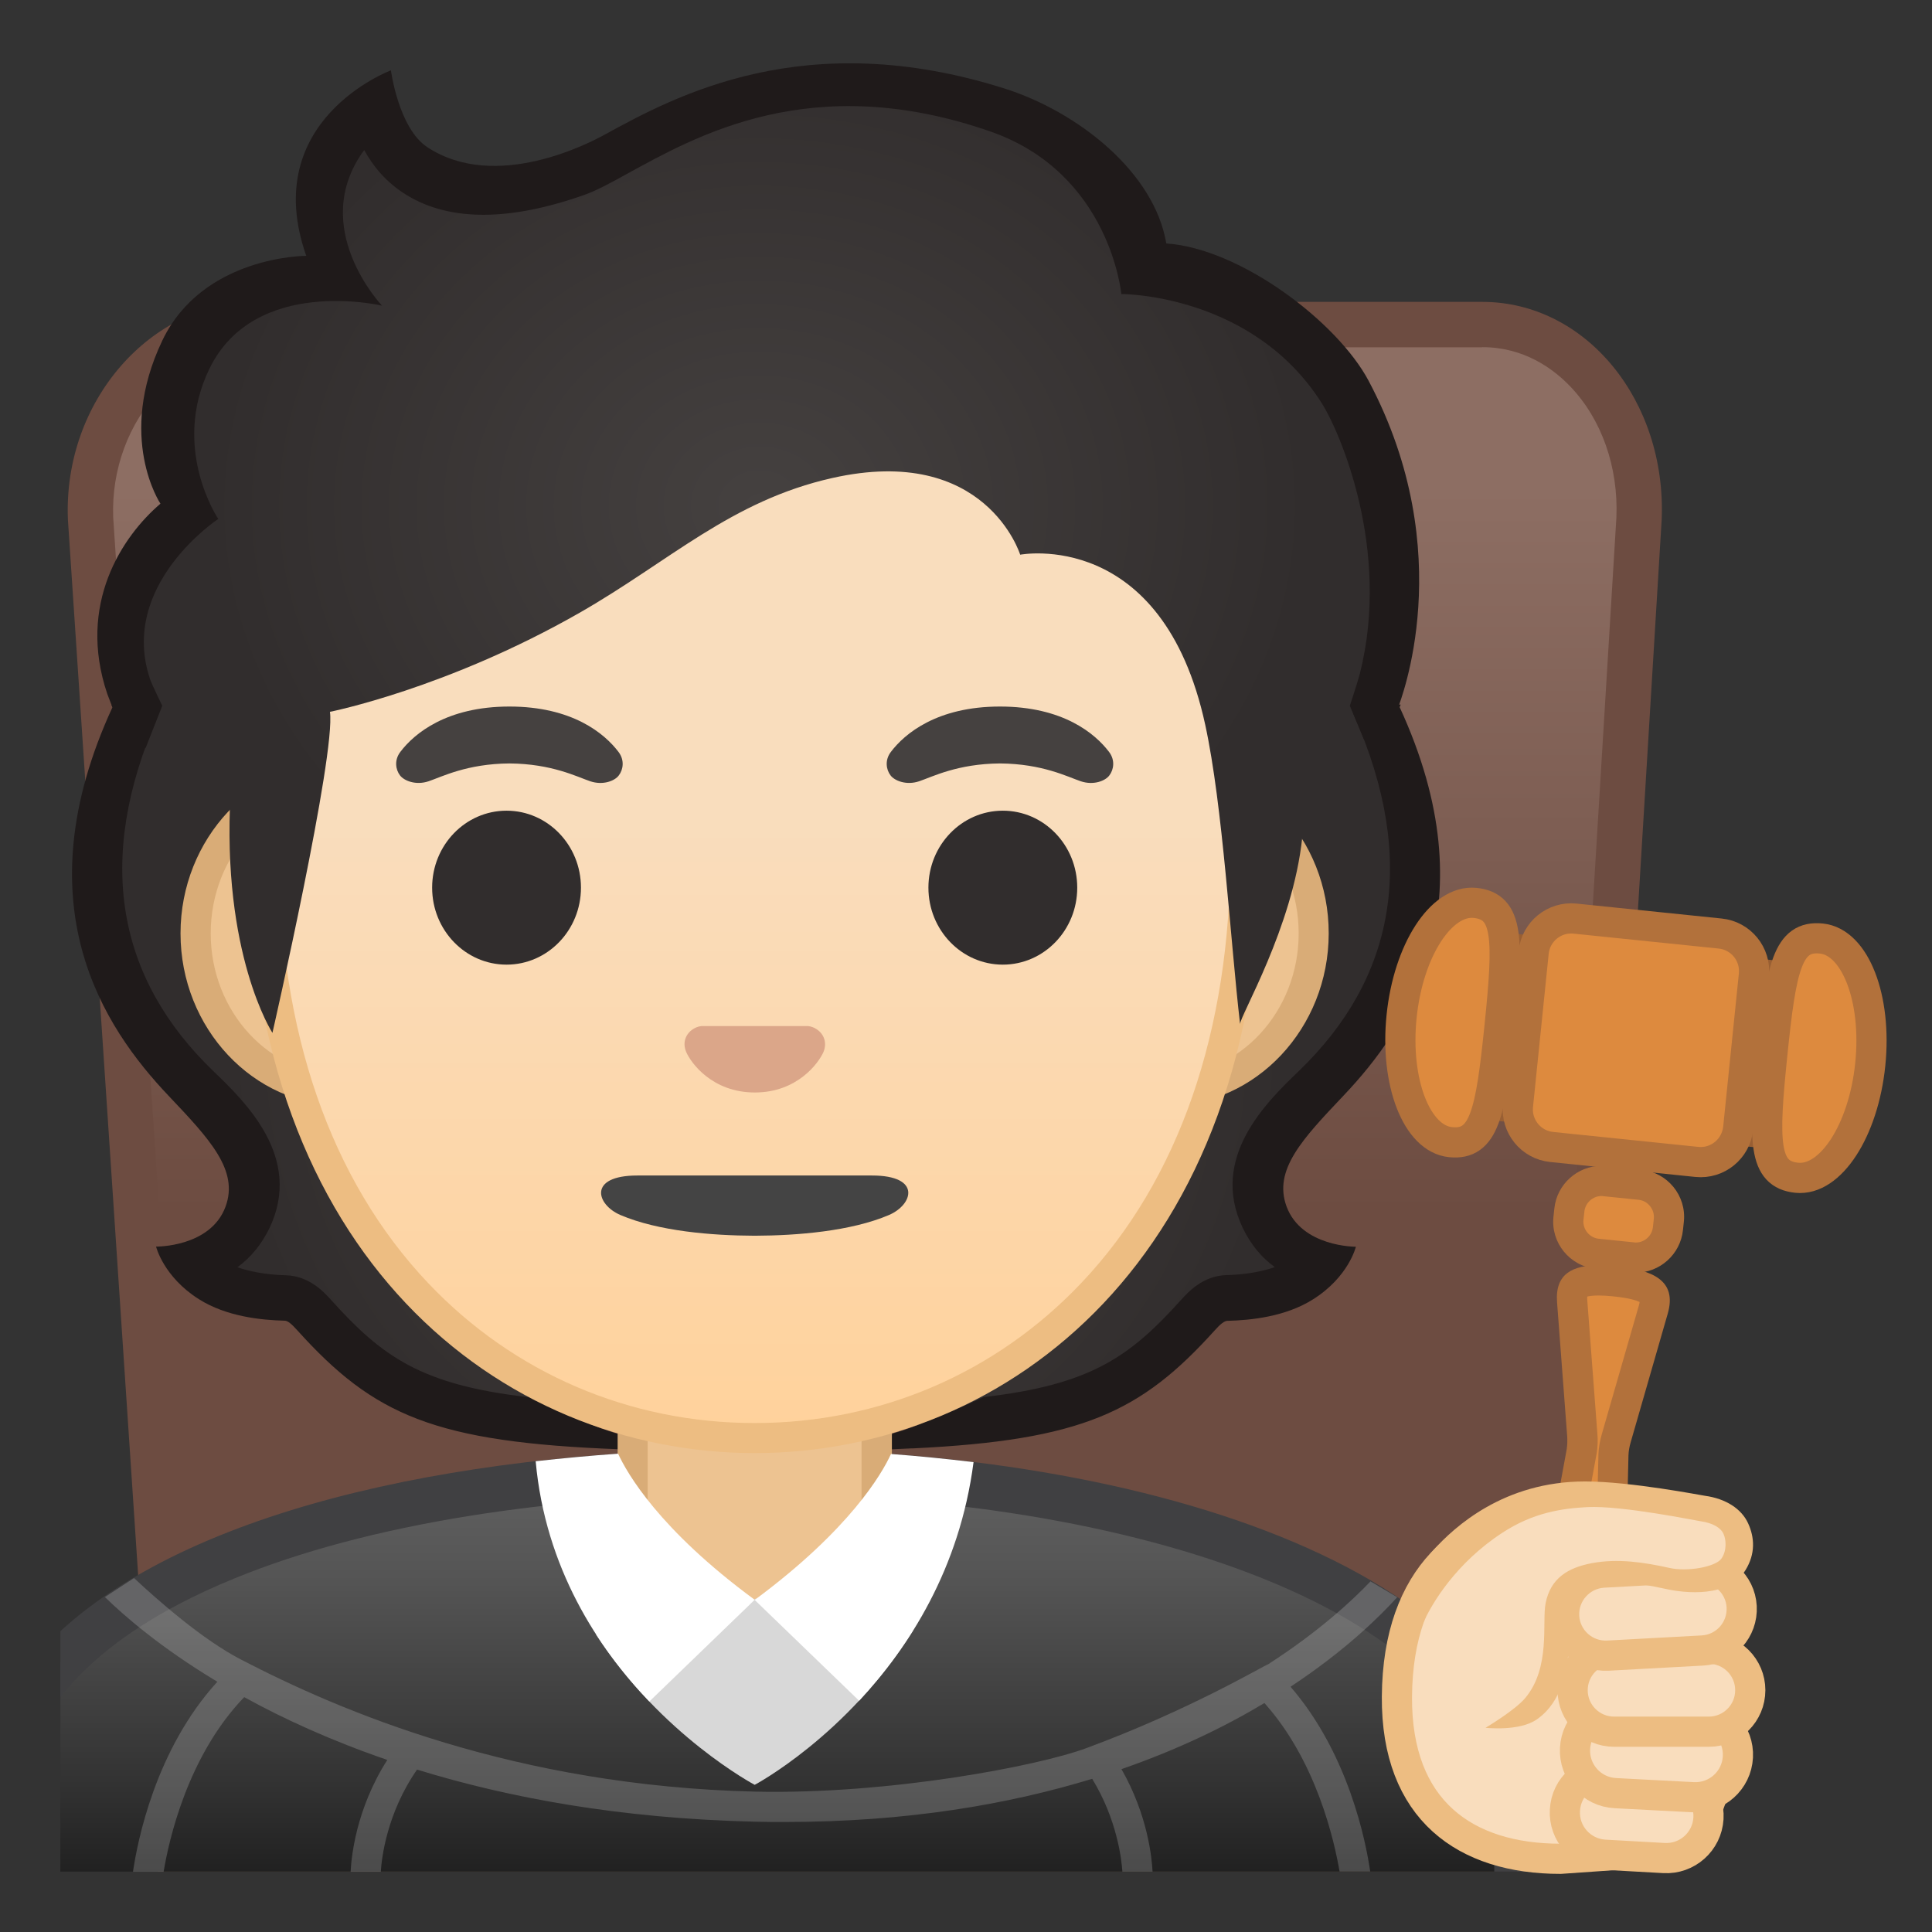 <?xml version="1.0" encoding="utf-8"?>
<!-- Generator: Adobe Illustrator 24.0.3, SVG Export Plug-In . SVG Version: 6.00 Build 0)  -->
<svg version="1.1" id="Layer_1" xmlns="http://www.w3.org/2000/svg" xmlns:xlink="http://www.w3.org/1999/xlink" x="0px" y="0px"
	 viewBox="0 0 128 128" style="enable-background:new 0 0 128 128;" xml:space="preserve">
<rect x="0" y="0" width="128" height="128" fill="#333333" stroke="none"/>
<g>
	<linearGradient id="SVGID_1_" gradientUnits="userSpaceOnUse" x1="57.293" y1="32.227" x2="57.293" y2="80.312">
		<stop  offset="3.105424e-03" style="stop-color:#8D6E63"/>
		<stop  offset="1" style="stop-color:#6D4C41"/>
	</linearGradient>
	<path style="fill:url(#SVGID_1_);" d="M11.86,122.5L6,34.34c-0.15-3.55,1.13-7.03,3.52-9.52c2.05-2.14,4.67-3.31,7.38-3.31H98.2
		c2.56,0,5.02,1.09,6.91,3.06c2.37,2.47,3.64,6.05,3.48,9.82l-5.36,88.12H11.86z"/>
	<path style="fill:#6D4C41;" d="M98.2,23c2.76,0,4.69,1.41,5.83,2.6c2.08,2.17,3.2,5.34,3.06,8.69L101.81,121H13.26L7.5,34.28
		c-0.12-3.17,1.01-6.23,3.1-8.42c1.76-1.84,4-2.85,6.3-2.85H98.2 M98.2,20H16.9c-6.87,0-12.73,6.54-12.4,14.44L10.46,124h94.18
		l5.45-89.56C110.42,26.54,105.07,20,98.2,20L98.2,20z"/>
</g>
<g id="hair">
	<radialGradient id="SVGID_2_" cx="50.09" cy="69.665" r="35.086" gradientUnits="userSpaceOnUse">
		<stop  offset="0" style="stop-color:#454140"/>
		<stop  offset="1" style="stop-color:#312D2D"/>
	</radialGradient>
	<path style="fill:url(#SVGID_2_);" d="M83.68,80.69c-1.6-3.35,0.67-6.33,3.32-9.12c4.33-4.57,9.21-15.82,3.1-26.74
		c-1.15-0.17-78.88-0.17-80.03,0C3.97,55.75,8.85,67,13.18,71.57c2.65,2.79,4.92,5.77,3.32,9.12c-0.99,2.07-2.6,2.7-3.73,2.93
		c0.3,0.47,0.7,0.86,1.17,1.14c1.61,0.96,3.65,1.18,4.97,1.22c0.8,0.02,1.38,0.55,1.91,1.13c5.61,6.22,9.51,7.51,29.26,7.51v0
		c0,0,0.01,0,0.01,0s0.01,0,0.01,0v0c19.75,0,23.65-1.29,29.26-7.51c0.53-0.58,1.11-1.11,1.91-1.13c1.32-0.03,3.36-0.25,4.97-1.22
		c0.47-0.28,0.87-0.67,1.17-1.14C86.28,83.39,84.66,82.76,83.68,80.69z"/>
	<path style="fill:#1F1A1A;" d="M85.24,79.94c-0.9-2.43,1.06-4.49,3.77-7.35c4.31-4.54,9.75-12.67,3.72-25.74
		c0.03-0.06,0.04-0.11,0.07-0.17h-3.32l-0.05,0.09l0.29,0.65c4.22,9.57,2.69,17.41-3.66,23.53c-2.13,2.05-5.95,5.73-3.73,10.39
		c0.52,1.09,1.24,1.97,2.13,2.61c-1.17,0.41-2.45,0.51-3.21,0.53c-1.56,0.04-2.56,1.15-2.99,1.63c-3.4,3.77-5.97,5.63-13.09,6.45
		c0,0-3.92,1.83-6.07,2.43l0,0.06H41.1c-2.15-0.6-6.08-2.48-6.08-2.48c-7.12-0.82-9.69-2.68-13.09-6.45
		c-0.43-0.48-1.43-1.59-2.99-1.63c-0.76-0.02-2.04-0.12-3.21-0.53c0.89-0.65,1.61-1.53,2.13-2.61c2.22-4.67-1.61-8.35-3.73-10.39
		c-6.35-6.12-7.88-13.96-3.66-23.53l0.29-0.65l-0.05-0.09H7.38c0.02,0.06,0.04,0.11,0.07,0.17c-6.03,13.08-0.59,21.2,3.72,25.74
		c2.71,2.86,4.67,4.93,3.77,7.35c-1,2.69-4.6,2.64-4.6,2.64s0.48,1.99,2.83,3.48c1.83,1.16,4.13,1.39,5.7,1.43
		c0.18,0,0.44,0.2,0.83,0.64c5.07,5.62,9.06,7.42,21.39,7.88v-0.06h17.98l0,0.06c0.45-0.02,0.87-0.04,1.3-0.06h0.1v0
		c11.23-0.54,15.13-2.41,20-7.81c0.39-0.44,0.65-0.63,0.83-0.64c1.57-0.04,3.87-0.27,5.7-1.43c2.36-1.49,2.83-3.48,2.83-3.48
		S86.24,82.62,85.24,79.94z"/>
</g>
<g id="robe">
	<linearGradient id="SVGID_3_" gradientUnits="userSpaceOnUse" x1="52.25" y1="97.5" x2="52.25" y2="124">
		<stop  offset="3.247793e-03" style="stop-color:#616161"/>
		<stop  offset="0.277" style="stop-color:#545454"/>
		<stop  offset="0.783" style="stop-color:#323232"/>
		<stop  offset="1" style="stop-color:#212121"/>
	</linearGradient>
	<path style="fill:url(#SVGID_3_);" d="M85.15,103.55c-9.19-3.9-21.62-6.05-35.01-6.05H50c-17.55,0.02-37.32,3.53-46,12.65V124h96.5
		v-3.01C100.5,111.97,92.15,106.53,85.15,103.55z"/>
	<g>
		<path style="fill:#404042;" d="M50.14,96c-0.05,0-0.09,0-0.14,0c-18.21,0.02-36.76,3.59-46,12.07v4.38
			c2.4-3.08,6.24-5.71,11.52-7.87C24.26,100.99,36.51,99.02,50,99l0.13,0C74.42,99,99,106.55,99,120.99V124h3v-3.01
			C102,104.13,75.9,96,50.14,96z"/>
	</g>
	<path style="opacity:0.19;fill:#FFFFFF;" d="M84.02,110.26c-0.32,0.11-5.23,3.04-12.05,5.56c-3.21,1.19-13.11,3.08-21.95,2.88
		c-15.88-0.38-27.44-5.31-34.09-8.77c-2.51-1.3-5.48-3.91-7.05-5.38l-1.93,1.26c1.24,1.21,3.67,3.34,7.45,5.61
		c-4.11,4.5-5.3,10.6-5.59,12.59h2.03c0.35-2.1,1.59-7.68,5.34-11.57c2.61,1.44,5.76,2.88,9.48,4.16c-2.09,3.27-2.39,6.5-2.43,7.41
		h2c0.05-0.86,0.38-3.86,2.4-6.77c6.03,1.86,13.43,3.24,22.35,3.45c0.69,0.02,1.37,0.02,2.04,0.02c8.08,0,14.81-1.17,20.34-2.86
		c1.65,2.7,1.95,5.35,2,6.15h2c-0.04-0.85-0.31-3.74-2.06-6.79c3.75-1.3,6.89-2.83,9.47-4.38c3.46,3.86,4.63,9.14,4.98,11.16h2.03
		c-0.28-1.93-1.42-7.78-5.28-12.24c3.6-2.37,5.9-4.64,7.07-5.93l-1.77-1.05C89.6,106.03,87.39,108.09,84.02,110.26z"/>
</g>
<g id="neck">
	<path style="fill:#EDC391;" d="M49.17,107.23c-4,0-7.26-3.22-7.26-7.17v-8.98h16.16v8.98c0,3.96-3.26,7.17-7.26,7.17H49.17z"/>
	<g>
		<path style="fill:#D9AC77;" d="M57.08,92.08v7.98c0,3.4-2.81,6.17-6.26,6.17h-1.65c-3.45,0-6.26-2.77-6.26-6.17v-7.98H50H57.08
			 M59.08,90.08H50h-9.08v9.98c0,4.51,3.7,8.17,8.26,8.17h1.65c4.56,0,8.26-3.66,8.26-8.17V90.08L59.08,90.08z"/>
	</g>
</g>
<g>
	<path style="fill:#D8D8D8;" d="M50,118.25c0,0,6.12-3.24,10.47-10.19C56.68,107.14,49.64,105.5,50,106l-10.51,2.29
		C43.82,114.98,50,118.25,50,118.25z"/>
	<path style="fill:#FFFFFF;" d="M40.95,96.31c-1.84,0.13-3.66,0.3-5.46,0.5c0.64,7.08,4.13,12.37,7.53,15.92l6.98-6.74
		C43.65,101.32,41.54,97.59,40.95,96.31z"/>
	<path style="fill:#FFFFFF;" d="M59.03,96.33c-0.59,1.29-2.72,5-9.03,9.67l6.92,6.68c3.27-3.51,6.66-8.72,7.58-15.81
		C62.69,96.65,60.87,96.47,59.03,96.33z"/>
</g>
<g id="ears">
	<path style="fill:#EDC391;" d="M22.67,72.26c-5.36,0-9.71-4.67-9.71-10.41s4.36-10.41,9.71-10.41h54.65
		c5.36,0,9.71,4.67,9.71,10.41s-4.36,10.41-9.71,10.41H22.67z"/>
	<g>
		<path style="fill:#D9AC77;" d="M77.33,52.43c4.8,0,8.71,4.22,8.71,9.41s-3.91,9.41-8.71,9.41H22.67c-4.8,0-8.71-4.22-8.71-9.41
			s3.91-9.41,8.71-9.41H77.33 M77.33,50.43H22.67c-5.89,0-10.71,5.14-10.71,11.41c0,6.28,4.82,11.41,10.71,11.41h54.65
			c5.89,0,10.71-5.14,10.71-11.41C88.04,55.57,83.22,50.43,77.33,50.43L77.33,50.43z"/>
	</g>
</g>
<g id="head">
	<linearGradient id="SVGID_4_" gradientUnits="userSpaceOnUse" x1="50" y1="94.591" x2="50" y2="12.825">
		<stop  offset="0" style="stop-color:#FFD29C"/>
		<stop  offset="0.5" style="stop-color:#F9DDBD"/>
	</linearGradient>
	<path style="fill:url(#SVGID_4_);" d="M50,95.27c-15.66,0-32.52-12.14-32.52-38.81c0-12.38,3.56-23.79,10.02-32.13
		c6.05-7.8,14.25-12.27,22.5-12.27c8.25,0,16.45,4.47,22.5,12.27c6.46,8.34,10.02,19.75,10.02,32.13c0,12.09-3.51,22.19-10.14,29.21
		C66.52,91.86,58.57,95.27,50,95.27z"/>
	<g>
		<path style="fill:#EDBD82;" d="M50,13.07L50,13.07c7.94,0,15.85,4.33,21.71,11.88c6.33,8.16,9.81,19.35,9.81,31.52
			c0,11.83-3.41,21.7-9.87,28.52c-5.67,5.99-13.36,9.29-21.65,9.29c-8.29,0-15.98-3.3-21.65-9.29c-6.46-6.82-9.87-16.69-9.87-28.52
			c0-12.16,3.49-23.35,9.81-31.52C34.15,17.4,42.06,13.07,50,13.07 M50,11.07L50,11.07L50,11.07c-17.4,0-33.52,18.61-33.52,45.39
			c0,26.64,16.61,39.81,33.52,39.81S83.52,83.1,83.52,56.46C83.52,29.68,67.4,11.07,50,11.07L50,11.07z"/>
	</g>
</g>
<g id="eyes">
	<ellipse style="fill:#312D2D;" cx="33.56" cy="58.81" rx="4.93" ry="5.1"/>
	<ellipse style="fill:#312D2D;" cx="66.44" cy="58.81" rx="4.93" ry="5.1"/>
</g>
<g id="eyebrows">
	<path style="fill:#454140;" d="M40.98,49.82c-0.93-1.23-3.07-3.01-7.23-3.01s-6.31,1.79-7.23,3.01c-0.41,0.54-0.31,1.17-0.02,1.55
		c0.26,0.35,1.04,0.68,1.9,0.39c0.86-0.29,2.54-1.16,5.35-1.18c2.81,0.02,4.49,0.89,5.35,1.18c0.86,0.29,1.64-0.03,1.9-0.39
		C41.29,50.99,41.39,50.36,40.98,49.82z"/>
	<path style="fill:#454140;" d="M73.48,49.82c-0.93-1.23-3.07-3.01-7.23-3.01s-6.31,1.79-7.23,3.01c-0.41,0.54-0.31,1.17-0.02,1.55
		c0.26,0.35,1.04,0.68,1.9,0.39c0.86-0.29,2.54-1.16,5.35-1.18c2.81,0.02,4.49,0.89,5.35,1.18c0.86,0.29,1.64-0.03,1.9-0.39
		C73.79,50.99,73.89,50.36,73.48,49.82z"/>
</g>
<path id="mouth" style="fill:#444444;" d="M57.77,77.88c-1.08,0-14.46,0-15.54,0c-3.31,0-2.72,1.94-1.12,2.62
	c2.51,1.07,6.06,1.36,8.87,1.37l0,0c0.01,0,0.01,0,0.02,0s0.01,0,0.02,0v0c2.81-0.01,6.36-0.3,8.87-1.37
	C60.49,79.82,61.08,77.88,57.77,77.88z"/>
<path id="nose" style="fill:#DBA689;" d="M53.86,68.06c-0.11-0.04-0.21-0.07-0.32-0.08h-7.07c-0.11,0.01-0.22,0.04-0.32,0.08
	c-0.64,0.26-0.99,0.92-0.69,1.63c0.3,0.71,1.71,2.69,4.55,2.69c2.84,0,4.25-1.99,4.55-2.69C54.85,68.98,54.5,68.32,53.86,68.06z"/>
<g id="hair_1_">
	
		<radialGradient id="SVGID_5_" cx="50.326" cy="33.52" r="36.373" gradientTransform="matrix(1 0 0 0.864 0 4.552)" gradientUnits="userSpaceOnUse">
		<stop  offset="0" style="stop-color:#454140"/>
		<stop  offset="1" style="stop-color:#312D2D"/>
	</radialGradient>
	<path style="fill:url(#SVGID_5_);" d="M38.25,10.65C25.98,15,24.76,7.3,24.76,7.3c-6.66,3.32-2.28,10.45-2.28,10.45
		s-6.75-0.5-9.64,5.34c-3.02,6.11-0.36,10.78-0.36,10.78S5.98,38,8.53,45.5c1.69,4.98,6.75,6.98,6.75,6.98
		c-0.62,10.74,2.77,15.95,2.77,15.95s4.21-18.45,3.81-21.27c0,0,7.76-1.54,16.57-6.58c5.95-3.41,10.02-7.41,16.71-8.91
		c10.18-2.29,12.45,5.08,12.45,5.08s9.42-1.81,12.26,11.27c1.17,5.38,1.67,14.37,2.31,19.84c-0.06-0.48,3.5-6.4,4.12-12.4
		c0.23-2.23,3.61-7.67,4.63-11.72c2.21-8.8-0.69-15.74-2.06-17.81c-2.5-3.79-8.49-9-12.97-8.24c0.23-4.8-3.55-9.25-8.1-10.78
		C55.33,2.73,41.91,9.35,38.25,10.65z"/>
	<path style="fill:#1F1A1A;" d="M7.11,45.98c0.08,0.22,0.35,0.91,0.45,1.14l2.09,2.43l1.1-2.79c0,0-0.68-1.4-0.8-1.74
		c-2.13-6.26,4.51-10.64,4.51-10.64s-3.15-4.66-0.59-9.94c3-6.19,11.44-4.19,11.44-4.19s-4.94-5.19-1.18-10.31
		c0.55,1.01,1.43,2.15,2.84,3c2.85,1.73,6.8,1.72,11.75-0.03c0.79-0.28,1.68-0.76,2.8-1.38c4.53-2.47,12.23-6.96,24.12-2.81
		c7.92,2.77,8.65,10.76,8.65,10.76S83,19.44,87.6,26.76c1.17,1.87,4.56,9.64,2.5,17.85c-0.11,0.45-0.67,2.15-0.67,2.15L90.37,49
		l2.29-2.2c0.05-0.23,4.09-10.12-1.98-21.56c-2.07-3.91-8.5-8.78-13.41-9.11c-0.79-4.72-5.84-8.72-10.73-10.27
		C53.32,1.68,44.71,6.38,40.08,8.91c-0.96,0.53-7.21,3.84-11.77,0.84C26.4,8.49,25.9,4.66,25.9,4.66s-8.78,3.27-5.61,12.29
		c0,0-6.85-0.02-9.54,5.62c-3.06,6.42-0.12,10.8-0.12,10.8C8.11,35.52,5.09,40.02,7.11,45.98z"/>
</g>
<g id="gavel">
	<g>
		<path style="fill:#DD8A3E;" d="M100.41,119.95l4.37-23.76c0.06-0.39,0.08-0.76,0.05-1.12l-0.67-8.86c-0.04-0.47,0.03-0.81,0.21-1
			c0.16-0.18,0.57-0.39,1.57-0.39c0.34,0,0.7,0.02,1.08,0.06c1.73,0.18,2.32,0.55,2.51,0.83c0.15,0.22,0.15,0.57,0.02,1.04
			l-2.46,8.54c-0.1,0.35-0.16,0.71-0.18,1.08l-0.57,24.12L100.41,119.95z"/>
		<path style="fill:#B2713B;" d="M105.17,85.79L105.17,85.79L105.17,85.79 M105.93,85.83c0.28,0,0.6,0.02,0.98,0.06
			c1.07,0.11,1.54,0.28,1.72,0.37c-0.01,0.05-0.02,0.13-0.05,0.23l-2.46,8.54c-0.12,0.42-0.2,0.86-0.22,1.3c0,0.02,0,0.04,0,0.05
			l-0.54,23.02l-3.76-0.35l4.17-22.69c0-0.02,0.01-0.04,0.01-0.05c0.07-0.44,0.09-0.88,0.05-1.32l-0.67-8.86
			c-0.01-0.1-0.01-0.18,0-0.23C105.28,85.87,105.52,85.83,105.93,85.83 M105.93,83.83c-1.72,0-2.92,0.54-2.77,2.46l0.67,8.86
			c0.02,0.29,0.01,0.58-0.03,0.86l-4.57,24.84l8.07,0.74l0.59-25.16c0.01-0.29,0.06-0.57,0.14-0.85l2.46-8.54
			c0.65-2.24-1.06-2.91-3.38-3.14h0C106.7,83.85,106.3,83.83,105.93,83.83L105.93,83.83z"/>
	</g>
	<g>
		<path style="fill:#DD8A3E;" d="M108.39,83.32c-0.07,0-0.15,0-0.22-0.01l-2.34-0.24c-0.56-0.06-1.07-0.33-1.43-0.78
			s-0.53-1-0.47-1.56l0.06-0.56c0.11-1.08,1.04-1.92,2.12-1.92c0.07,0,0.14,0,0.22,0.01l2.34,0.24c0.56,0.06,1.07,0.33,1.44,0.78
			c0.36,0.44,0.53,1,0.47,1.56l-0.06,0.57C110.4,82.47,109.47,83.32,108.39,83.32z"/>
		<path style="fill:#B2713B;" d="M106.1,79.24L106.1,79.24c0.04,0,0.08,0,0.12,0.01l2.34,0.24c0.3,0.03,0.57,0.18,0.76,0.42
			c0.19,0.24,0.28,0.53,0.25,0.83l-0.06,0.56c-0.06,0.57-0.55,1.02-1.13,1.02c-0.04,0-0.08,0-0.12-0.01l-2.34-0.24
			c-0.61-0.06-1.08-0.63-1.01-1.25l0.06-0.56C105.03,79.69,105.53,79.24,106.1,79.24 M106.1,77.24c-1.58,0-2.95,1.21-3.12,2.82
			l-0.06,0.56c-0.18,1.72,1.08,3.26,2.8,3.44l2.34,0.24c0.11,0.01,0.21,0.02,0.32,0.02c1.58,0,2.95-1.21,3.12-2.82l0.06-0.56
			c0.18-1.72-1.08-3.26-2.8-3.44l-2.34-0.24C106.32,77.25,106.21,77.24,106.1,77.24L106.1,77.24z"/>
	</g>
	<g>
		
			<rect x="103.05" y="57.25" transform="matrix(0.102 -0.995 0.995 0.102 29.409 170.719)" style="fill:#995F33;" width="12.45" height="23.63"/>
	</g>
	<path style="fill:#DD8A3E;stroke:#B2713B;stroke-width:2;stroke-linecap:round;stroke-linejoin:round;stroke-miterlimit:10;" d="
		M112.42,76.98l-9.62-0.99c-1.37-0.14-2.37-1.37-2.23-2.74l1.04-10.16c0.14-1.37,1.37-2.37,2.74-2.23l9.62,0.99
		c1.37,0.14,2.37,1.37,2.23,2.74l-1.04,10.16C115.01,76.12,113.79,77.12,112.42,76.98z"/>
	<path style="fill:#DD8A3E;stroke:#B2713B;stroke-width:2;stroke-linecap:round;stroke-linejoin:round;stroke-miterlimit:10;" d="
		M99.35,67.99c0.59-5.76,0.62-7.94-1.62-8.17c-2.24-0.23-4.42,3.13-4.87,7.51s1,8.11,3.24,8.34S98.76,73.75,99.35,67.99z"/>
	<path style="fill:#DD8A3E;stroke:#B2713B;stroke-width:2;stroke-linecap:round;stroke-linejoin:round;stroke-miterlimit:10;" d="
		M117.42,69.85c0.59-5.76,1.01-7.9,3.25-7.67c2.24,0.23,3.69,3.96,3.24,8.34c-0.45,4.38-2.63,7.74-4.87,7.51
		S116.83,75.61,117.42,69.85z"/>
</g>
<g id="palm">
	<path id="hand" style="fill:#F9DDBD;stroke:#EDBD82;stroke-width:2;stroke-miterlimit:10;" d="M110.55,122.65l-7.17,0.5
		c-6.28,0-10.88-3.2-10.83-10.74c0.12-16.37,18.4-12.86,20.55-7.77C116.32,112.26,113.36,122.65,110.55,122.65z"/>
	<path id="finger_4_" style="fill:#F9DDBD;stroke:#EDBD82;stroke-width:2;stroke-miterlimit:10;" d="M103.68,119.93L103.68,119.93
		c-0.09,1.54,1.09,2.86,2.63,2.95l3.93,0.22c1.54,0.09,2.86-1.09,2.95-2.63v0c0.09-1.54-1.09-2.86-2.63-2.95l-3.93-0.22
		C105.08,117.2,103.76,118.38,103.68,119.93z"/>
	<path id="finger_3_" style="fill:#F9DDBD;stroke:#EDBD82;stroke-width:2;stroke-miterlimit:10;" d="M104.35,115.84L104.35,115.84
		c-0.08,1.55,1.11,2.88,2.67,2.96l5.16,0.27c1.55,0.08,2.88-1.11,2.96-2.67l0,0c0.08-1.55-1.11-2.88-2.67-2.96l-5.16-0.27
		C105.76,113.09,104.43,114.28,104.35,115.84z"/>
	<path id="finger_2_" style="fill:#F9DDBD;stroke:#EDBD82;stroke-width:2;stroke-miterlimit:10;" d="M104.19,111.98L104.19,111.98
		c0,1.52,1.23,2.75,2.75,2.75l6.27,0c1.52,0,2.75-1.23,2.75-2.75l0,0c0-1.52-1.23-2.75-2.75-2.75l-6.27,0
		C105.43,109.23,104.19,110.46,104.19,111.98z"/>
	<path id="finger_1_" style="fill:#F9DDBD;stroke:#EDBD82;stroke-width:2;stroke-miterlimit:10;" d="M103.63,107.09L103.63,107.09
		c0.08,1.52,1.38,2.68,2.9,2.6l6.26-0.34c1.52-0.08,2.68-1.38,2.6-2.9v0c-0.08-1.52-1.38-2.68-2.9-2.6l-6.26,0.34
		C104.71,104.28,103.55,105.58,103.63,107.09z"/>
	<g id="finger">
		<g>
			<path style="fill:#F9DDBD;" d="M112.55,100c-0.7-0.1-3.18-0.63-4.79-0.83c-0.61-0.07-2.23-0.15-2.84-0.15
				c-7.75-0.01-10.2,6.31-10.29,7.23c0.31-0.4-2.98,8.79,5.6,6.31c3.61-0.84,2.19-5.14,3.28-6.49c0.83-1.03,2.17-2.56,6.75-1.5
				c1.28,0.3,3.4,0.07,4.08-0.95C115.52,101.84,114.6,100.3,112.55,100z"/>
		</g>
		<path style="fill:#EDBD82;" d="M115.82,100.93c-0.44-0.97-1.48-1.64-2.86-1.83c-0.24-0.03-4.93-0.95-7.95-0.95
			c-5.35,0-8.63,2.98-10.06,4.57c-1.16,1.3-0.74,4.98-0.74,4.98c0.64-1.51,2.31-4.19,5.34-6.16c2.04-1.33,3.92-1.6,5.61-1.69
			c2.27-0.12,7.28,0.91,7.53,0.94c0.76,0.11,1.31,0.41,1.5,0.84c0.17,0.37,0.23,1.1-0.14,1.63c-0.38,0.55-2.26,0.89-3.44,0.62
			c-1.67-0.37-3.4-0.64-5.13-0.32c-1.59,0.3-2.75,0.99-3.08,2.66c-0.25,1.27,0.35,4.25-1.35,6.28c-0.7,0.83-2.63,1.97-2.63,1.97
			s2.26,0.26,3.42-0.57c1.65-1.17,1.98-3.19,2.14-5.03c0.07-0.82,0.19-2.55,0.41-2.81c0.7-0.85,1.68-1.75,5.87-0.81
			c1.45,0.33,4.24,0.6,5.38-1.22C116.32,102.93,116.24,101.85,115.82,100.93z"/>
	</g>
</g>
</svg>
